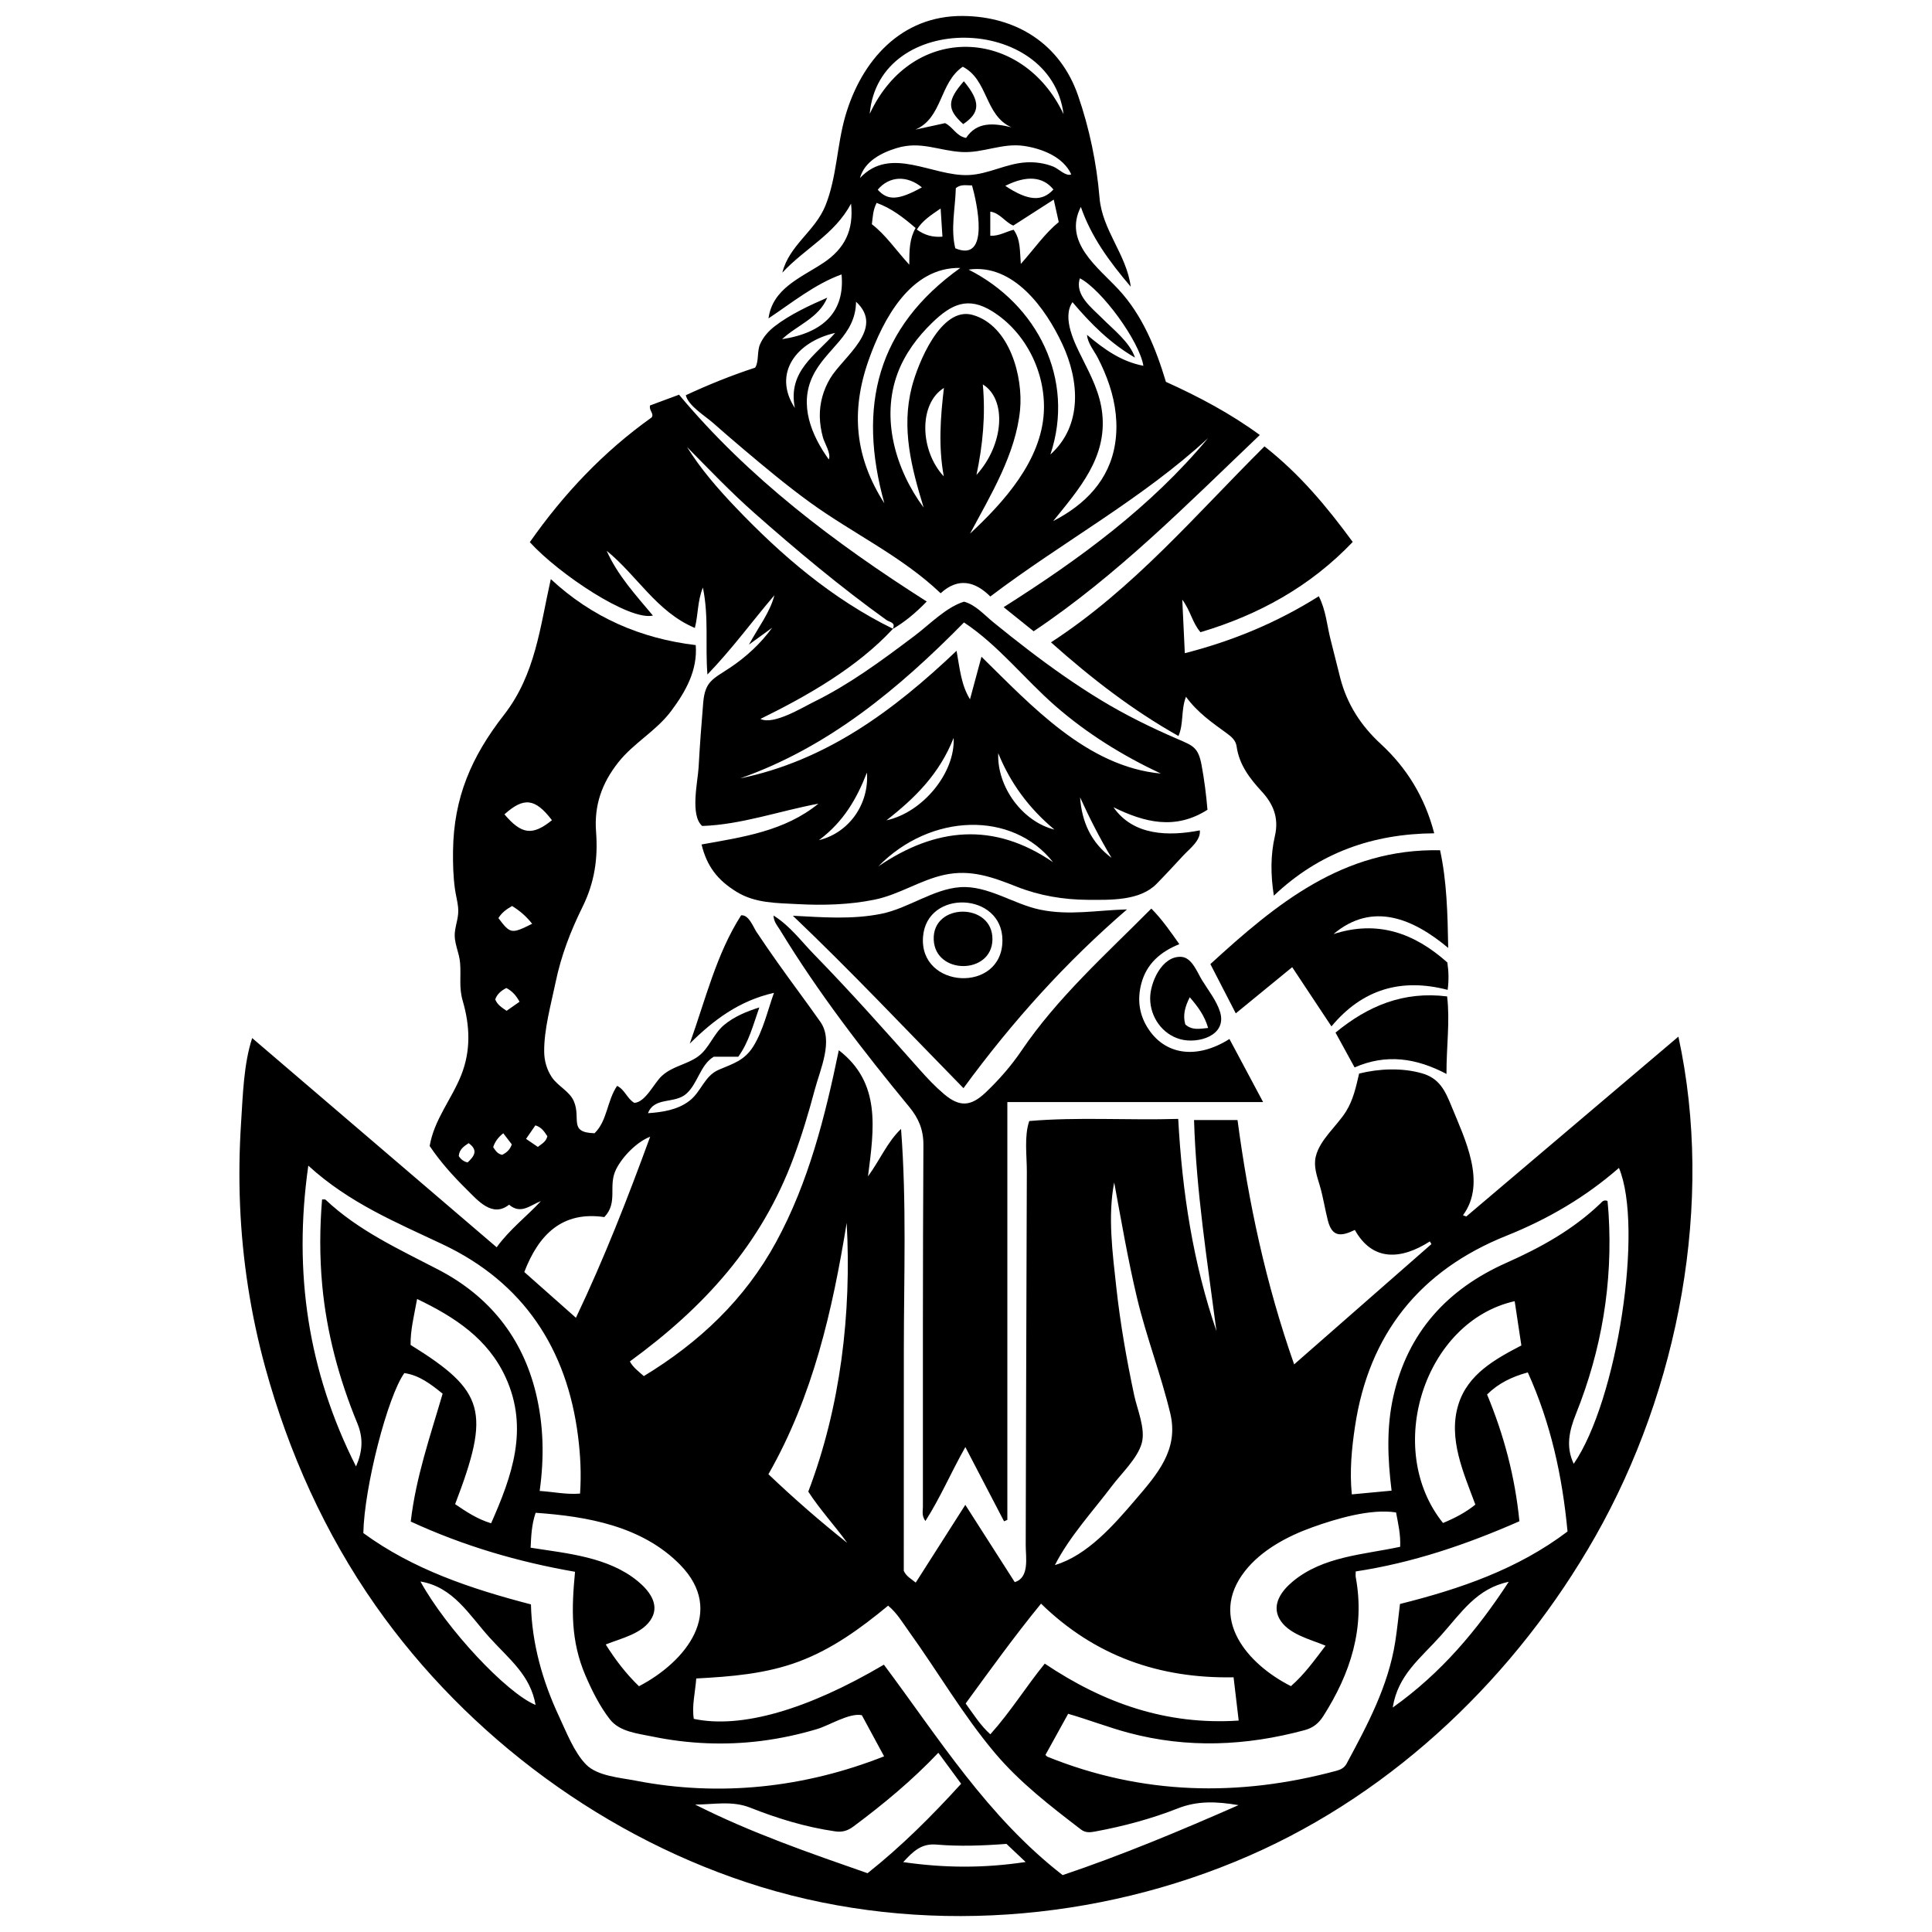 <?xml version="1.0" encoding="UTF-8"?>
<svg width="1200pt" height="1200pt" version="1.1" viewBox="0 0 1200 1200" xmlns="http://www.w3.org/2000/svg">
 <path d="m1042.5 643.86c-44.434 37.68-88.094 74.699-131.75 111.72-0.688-0.254-1.371-0.512-2.059-0.766 14.906-20.238 1.047-47.602-7.191-67.832-3.969-9.738-7.535-17.23-18.227-20.309-12.398-3.57-26.707-2.961-39.102 0.141-1.922 8.219-3.625 16.309-8.141 23.547-5.629 9.023-16.211 17.414-18.766 27.922-1.512 6.223 0.738 12.223 2.481 18.125 2.113 7.144 3.156 14.41 4.988 21.582 2.606 10.195 7.82 10.312 16.789 5.953 10.996 19.711 28.746 18.559 46.586 7.121 0.328 0.555 0.656 1.105 0.98 1.66-28.188 24.703-56.379 49.402-85.273 74.723-17.672-50.34-28.344-100.54-35.168-151.77h-27.004c1.348 44.504 8.266 87.734 13.926 131.12-14.547-42.418-21.285-86.254-23.758-131.83-31.527 0.93-62.395-1.27-92.527 1.328-3.234 9.578-1.469 21.469-1.5 31.41-0.047 13.266-0.09 26.527-0.133 39.793-0.082 25.055-0.164 50.109-0.238 75.164-0.078 25.793-0.152 51.582-0.219 77.375-0.035 13.266-0.066 26.527-0.098 39.793-0.016 7.359 2.492 20.074-6.824 22.848-10.203-15.949-20.258-31.668-30.695-47.98-10.621 16.652-20.551 32.219-30.797 48.277-3.039-2.488-5.695-3.719-7.426-7.25 0-45.758 0.012-91.512 0.035-137.27 0.023-45.613 1.781-91.758-1.738-137.27-8.551 8.223-12.66 18.582-20.52 29.484 3.828-30.074 8.098-58.102-18.129-78.352-8.512 41.168-18.734 82.035-38.992 119.22-19.402 35.617-47.652 62.238-82.113 83.188-3.422-3.055-6.648-5.344-8.68-9.109 46.133-33.66 81.648-72.473 101.73-126.7 5.098-13.762 9.332-27.828 13.102-42.004 3.453-12.98 11.766-30.441 3.488-42.234-8.746-12.461-17.945-24.602-26.727-37.039-4.391-6.219-8.727-12.477-12.941-18.82-2.098-3.156-4.766-10.797-9.547-10.297-15.355 23.98-22.078 52.219-31.902 79.695 14.695-14.594 30.633-26.637 52.309-31.543-3.906 10.852-6.742 23.594-12.938 33.414-5.445 8.625-12.457 10.566-21.254 14.316-9.125 3.887-10.863 13.621-18.371 19.375-7.305 5.602-16.734 7.047-25.684 7.641 4.008-10.383 16.531-5.551 23.859-12.113 7.156-6.406 8.566-17.867 16.961-22.949h15.246c6.594-9.113 9.23-19.699 13.082-30.617-7.812 2.445-15.637 5.648-21.977 10.957-6.602 5.527-9.203 14.539-16.082 19.5-7.109 5.125-15.699 5.867-22.52 12.094-4.777 4.359-10.051 16.266-17.031 16.73-4.527-2.602-5.898-8.23-10.73-10.578-6.398 9.504-6.004 21.637-14.004 29.43-16.43-0.449-8.199-9.109-12.879-19.926-2.691-6.223-9.926-9.281-13.684-14.926-3.094-4.652-4.641-10.043-4.719-15.617-0.191-13.871 4.266-29.691 7.074-43.223 3.484-16.777 9.266-31.719 16.805-47.027 7.402-15.027 9.609-29.941 8.344-46.496-1.254-16.441 3.566-30.172 13.781-43.109 9.668-12.246 23.5-19.383 32.898-31.98 9.023-12.094 16.426-25.273 15.23-40.887-34.215-4.094-64.383-17.148-90.02-40.988-6.746 29.984-9.5 59.184-29.137 84.391-20.102 25.801-31.188 51.238-31.594 84.453-0.098 7.875 0.109 15.871 1.195 23.684 0.523 3.781 1.582 7.5 1.953 11.305 0.574 5.875-1.332 9.762-1.98 15.258-0.809 6.871 2.676 12.445 3.223 19.359 0.668 8.422-0.805 15.145 1.602 23.391 4.539 15.551 5.172 30.969-0.914 46.25-6.023 15.121-16.781 27.527-19.59 44.012 6.555 9.762 14.434 18.543 22.781 26.789 7.144 7.059 16.102 17.918 26.543 9.672 7.359 6.297 13.176 0.254 19.781-2.231-8.996 9.664-19.473 17.578-27.492 28.684-50.941-43.594-101.17-86.574-151.86-129.95-5.301 16.258-5.773 35.379-6.879 52.387-1.109 17.066-1.363 34.199-0.656 51.289 1.41 34.105 6.637 67.957 15.66 100.88 14.445 52.707 37.113 103.18 68.547 147.97 57.363 81.746 143.84 145.46 239.41 174.73 98.66 30.207 208.88 21.816 303.2-19.41 91.07-39.801 166.29-112.47 215.11-198.53 51.637-91.055 73.934-207.05 51.461-310.21zm-269.31 332.06c10.25-13.117 26.395-21.711 41.797-27.25 14.746-5.305 36.363-11.781 52.129-9.262 1.25 6.758 2.914 13.582 2.551 21.332-22.945 4.945-48 5.879-66.871 21.68-6.68 5.594-12.926 13.965-8.262 22.77 5.203 9.816 19.391 13.043 28.801 16.973-6.891 9.035-13 17.691-21.512 25.133-27.148-13.703-51.48-42.141-28.633-71.375zm-82.473-53.047c5.809-7.703 15.887-17.125 18.461-26.559 2.449-8.973-2.867-20.984-4.731-29.773-4.715-22.199-8.645-44.582-11.109-67.152-2.281-20.902-5.379-44.121-1.289-64.961 4.43 23.961 8.52 47.953 14.168 71.672 5.769 24.227 14.852 47.598 20.648 71.723 5.438 22.637-8.047 37.82-21.871 53.961-13.117 15.32-29.68 34.379-49.773 40.309 9.234-17.977 23.398-33.168 35.496-49.219zm-44.109 73.184c33.449 32.59 73.477 46.594 119.59 45.746 1.043 8.82 1.988 16.84 3.176 26.879-45 2.949-83.914-10.848-120.45-35.371-11.48 14.074-21.078 29.707-33.805 43.902-6.144-5.531-10.297-12.18-15.332-19.148 15.086-20.656 30.004-41.422 46.82-62.008zm-120.71-236.52c3.062 56.102-3.773 114.27-23.859 166.94 7.281 11.223 16.398 21.031 24.215 31.852-16.844-13.375-32.98-27.449-48.969-42.66 27.668-48.465 39.773-101.76 48.613-156.13zm-103.48 212.35c28.59 29.137 3.559 60.301-25.535 75.465-8.066-7.769-14.695-16.477-20.652-25.938 9.445-3.82 23.406-6.719 28.672-16.551 4.789-8.941-2.156-17.332-8.883-22.852-18.32-15.031-43.949-17.152-66.445-20.703 0.363-7.414 0.582-14.184 3.109-21.68 32.113 2.215 66.203 8.273 89.734 32.258zm-79.586-462.44c-12.152 9.797-18.875 8.871-29.52-3.648 12.09-10.801 19.055-10.031 29.52 3.648zm-52.395 212.57c-2.367-0.551-4.195-1.875-5.484-3.973 0.312-4.144 3.121-5.996 6.133-8.008 6.074 4.387 3.578 8.051-0.648 11.98zm21.523-4.727c-3.109-0.582-4.195-2.731-5.641-4.75 1.059-3.254 2.914-5.969 6.266-8.648 2.172 2.824 3.867 5.027 5.305 6.894-1.297 3.828-3.684 5.266-5.93 6.504zm2.695-89.453c-3.234-2.207-5.844-3.902-7.055-7.109 1.211-3.402 3.758-5.426 6.898-7.055 3.664 1.871 6.129 4.734 8.203 8.523-2.641 1.852-5.172 3.625-8.047 5.641zm-5.078-57.578c1.898-3.195 4.742-5.394 8.5-7.523 4.461 2.758 8.582 6.121 12.453 11.031-12.855 6.441-13.539 6.312-20.953-3.508zm24.492 142.12c-2.297-1.566-4.559-3.113-7.324-5.004 2.266-3.281 4.019-5.824 5.793-8.395 3.965 1.188 5.621 4.07 7.43 6.727-0.699 3.398-3.394 4.652-5.898 6.672zm41.285 43.578c8.828-9.277 2.098-19.254 7.312-29.676 3.949-7.891 12.84-17.051 21.164-20.246-13.965 38.203-28.441 75.371-46.109 112.46-11.152-9.883-21.445-19.004-32.07-28.422 9.066-23.59 23.793-37.906 49.703-34.121zm-154.23 154.87c-29.703-58.887-39.082-120.28-29.629-186.83 25.457 23.301 54.84 35.332 83.641 48.973 49.934 23.652 77.098 64.754 83.93 119.39 1.445 11.566 2.059 23.195 1.211 35.332-8.531 0.707-16.473-1.078-25.078-1.645 2.887-20.684 2.469-40.754-2.281-60.5-8.395-34.871-29.168-60.57-60.656-76.949-24.508-12.75-49.66-24.188-70.062-43.453-0.277-0.262-0.961-0.086-2.156-0.152-1.469 17.691-1.555 35.355 0.07 53.02 2.746 29.828 10.473 58.465 21.848 86.059 3.762 9.129 3.273 17.406-0.836 26.762zm33.914-75.465c-0.18-9.148 2.144-18.109 4.035-28.535 23.531 11.277 44.062 24.75 55.039 48.781 14.449 31.637 4.016 60.988-9.074 90.531-8.676-2.625-15.555-7.269-22.352-11.879 22.098-57.707 18.578-70.23-27.648-98.898zm6.113 146.94c20.359 3.363 30.086 20.559 42.867 34.73 12.238 13.566 25.375 23.262 28.648 41.949-18.035-7.41-55.266-47.184-71.516-76.68zm102.91 113.71c-7.449-7.539-12.371-20.395-16.812-29.871-10.25-21.875-16.914-45.359-17.465-69.617-37.496-9.762-73.273-21.758-104.11-44.309 0.574-28.547 15.059-84.902 25.473-99.363 9.207 1.309 16.277 6.738 23.781 12.785-7.742 26.555-16.578 51.723-19.801 79.434 32.793 15.105 66.535 25.031 102.04 31.195-2.188 22.887-2.785 42.816 6.457 64.391 3.992 9.316 8.98 19.312 15.242 27.312 6.023 7.695 17.266 8.746 26.406 10.637 22.273 4.606 45.23 5.57 67.797 2.684 11.691-1.496 23.242-3.988 34.531-7.367 7.523-2.25 20.031-10.184 27.707-8.586 4.277 7.906 8.883 16.422 13.828 25.555-49.391 19.52-102.1 25.281-154.39 15.094-9.434-1.836-23.598-2.793-30.691-9.973zm67.711 24.844c11.457-0.023 22.895-2.559 34.176 1.91 17.035 6.75 34.477 12.082 52.715 14.715 4.695 0.68 7.926-0.406 11.594-3.141 18.539-13.812 36.289-28.512 52.566-45.668 4.894 6.656 9.395 12.777 14.156 19.254-18.398 20.211-36.973 38.77-58.125 55.559-36.168-12.617-72.5-25.148-107.08-42.629zm129.23 35.734c6.211-6.711 11.23-11.684 20.617-10.887 14.266 1.211 28.656 0.691 43.52-0.426 3.445 3.258 7.059 6.672 11.891 11.242-25.895 3.914-50.32 3.777-76.027 0.07zm99.031 8.082c-46.699-36.23-76.809-84.906-111.03-130.71-47.699 28.133-88.867 39.883-118.07 33.656-1.285-8.051 0.84-16.066 1.527-25.082 21.602-1.16 43.195-2.816 63.797-10.547 20.711-7.773 38.227-20.512 55.379-34.684 5.535 4.59 8.977 10.559 12.926 16.043 17.98 24.984 33.441 51.762 53.332 75.387 15.52 18.434 34.496 33.008 53.48 47.574 2.902 2.227 5.801 1.852 9.031 1.25 17.512-3.258 34.707-7.848 51.23-14.359 12.168-4.793 24.09-4.301 37.617-1.992-36.84 16.223-72.867 31.211-109.23 43.465zm205.01-104.08c3.246-20.348 17.094-30.355 30.094-44.926 12.656-14.188 22.133-29.07 41.969-33.168-19.719 30.215-42.012 56.719-72.062 78.094zm4.516-64.336c-0.973 7.828-1.73 15.688-2.953 23.473-4.32 27.52-17.242 51.637-30.219 75.723-1.406 2.609-3.703 3.719-6.305 4.418-60.793 16.363-120.73 15.02-179.57-8.758-0.227-0.09-0.383-0.348-1.164-1.09 4.551-8.242 9.199-16.668 14.102-25.551 12.926 3.746 24.98 8.449 37.473 11.789 36.695 9.809 73.043 8.164 109.39-1.625 5.269-1.418 8.754-4.246 11.633-8.766 16.824-26.418 26.012-54.543 20.137-86.234-0.18-0.973-0.023-2.008-0.023-3.582 35.191-5.348 68.449-16.566 101.68-31.172-2.734-27.52-9.52-53.285-20.086-78.73 6.945-6.898 15.289-10.992 25.293-13.723 14.215 31.406 21.441 64.289 24.672 98.82-30.996 23.438-66.66 35.648-104.07 45.008zm46.812-61.711c-6.324 5.098-13.09 8.52-20.094 11.414-37.035-46.094-11.508-125.25 44.523-137.77 1.371 9.086 2.734 18.141 4.144 27.508-16.332 8.504-33.199 17.797-39.074 36.551-6.652 21.223 3.262 42.719 10.5 62.297zm61.102-25.344c-5.106-10.676-2.723-20.738 1.398-31.023 15.941-39.789 22.891-81.105 20.27-123.96-0.172-2.836-0.469-5.668-0.688-8.285-2.477-0.973-3.481 0.672-4.516 1.664-16.945 16.211-37.027 27.316-58.289 36.77-36.672 16.305-61.285 43.137-70.223 82.988-4.293 19.145-3.578 38.488-1.09 58.523-8.637 0.809-16.27 1.523-24.699 2.312-1.43-14.41-0.09-28.359 1.965-42.094 8.598-57.457 40.312-97.035 94.105-118.56 25.641-10.262 49.027-23.914 69.852-42.125 15.449 36.941-1.031 144.46-28.086 183.79z"/>
 <path d="m405.54 382.34c-10.676-12.777-21.926-24.938-28.711-40.215 18.797 15.203 30.973 37.898 54.766 47.902 2.156-8.684 1.555-16.535 4.988-25.086 3.789 18.43 1.359 35.809 2.812 54.012 15.574-16.168 27.934-33.246 41.609-49.246-2.781 10.68-9.547 19.207-15.824 30.668 6.07-4.406 10.246-7.441 14.422-10.473-7.129 9.801-16.109 18.117-26.18 24.828-10.578 7.051-15.512 8.316-16.645 21.727-1.125 13.316-2.121 26.645-2.848 39.992-0.488 8.93-5.457 29.957 2.227 36.574 24.219-0.793 47.785-9.277 72.188-13.855-21.043 17.117-46.934 20.738-72.586 25.352 3.277 13.488 9.816 22.074 21.777 29.426 11.641 7.156 24.855 6.902 38.066 7.621 15.742 0.855 32.078 0.395 47.555-2.766 15.32-3.125 28.242-12.102 43.328-15.406 16.457-3.606 30.035 1.41 45.113 7.375 14.027 5.551 29.008 8.051 44.062 8.129 14.109 0.074 32.301 0.676 42.664-9.875 5.707-5.812 11.23-11.824 16.773-17.793 3.742-4.031 10.812-9.195 10.141-15.461-19.242 3.719-41.258 3.445-53.645-14.383 19.238 9.445 38.344 14.359 58.391 1.57-0.781-9.281-1.957-18.531-3.652-27.691-2.043-11.066-5.254-12.074-14.965-16.262-16.457-7.102-32.395-14.934-47.727-24.25-15.504-9.422-30.336-19.902-44.742-30.914-7.488-5.723-14.883-11.578-22.176-17.547-5.481-4.488-10.914-10.715-17.953-12.578-11.102 3.398-21.398 14.176-30.484 21.02-10.473 7.887-20.969 15.758-31.859 23.062-9.918 6.652-20.156 12.859-30.879 18.129-7.207 3.539-25.23 14.652-33.223 10.605 29.129-14.301 59.973-31.871 82.234-55.895 7.301-4.277 13.812-9.57 21.051-17.027-57.234-36.395-110.67-76.742-153.86-128.46-7.277 2.703-12.867 4.777-17.977 6.672-0.844 3.234 2.629 4.914 1 7.441-29.996 21.328-54.746 47.609-75.699 77.488 18.055 19.816 61.789 48.988 76.469 45.594zm103.12 139.5c15.453-11.547 23.598-26.008 29.805-41.988 1.449 19.309-10.855 37.32-29.805 41.988zm36.895 16.277c32.441-33.215 83.383-34.625 108.51-2.582-36.895-25.293-72.984-21.586-108.51 2.582zm5.047-28.609c17.898-13.969 32.945-28.918 41.723-51.191 1.078 21.805-19.332 46.348-41.723 51.191zm69.414-41.676c7.516 18.457 18.879 34.047 34.898 47.43-19.797-4.918-35.727-26.48-34.898-47.43zm50.836 27.402c5.848 12.867 12.254 25.473 19.566 37.613-12.5-9.285-18.5-22.098-19.566-37.613zm-72.098-108.62c21.332 14.129 37.703 35.266 56.914 52.008 19.617 17.098 41.824 30.824 65.355 41.852-45.922-4.269-80.629-42.418-111.41-72.551-2.402 8.895-4.766 17.656-7.133 26.418-5.445-8.883-6.262-18.52-8.34-30.125-39.32 37.391-81.145 68.258-134.42 79.246 55.117-19.465 98.637-55.832 139.03-96.848zm-130.31-68.078c26.488 23.391 53.555 46.035 82.277 66.66 1.66 1.195 5.816 1.332 3.848 5.309-37.699-18.516-69.012-45.316-97.734-75.445-11.082-11.625-21.598-23.734-30.148-37.449 13.707 13.898 27.129 28.004 41.758 40.926z"/>
 <path d="m442.77 262.58c6.199 5.469 12.457 10.875 18.773 16.211 13.492 11.398 27.141 22.797 41.441 33.176 26.719 19.395 57.188 33.547 81.262 56.516 10.988-10.102 21.512-7.309 30.852 2.016 44.844-33.984 94.195-60.465 135.27-98.379-35.52 42.668-79.633 75.031-127 105 7.441 5.977 13.18 10.586 18.645 14.973 52.125-34.883 95.469-79.047 140.48-121.91-18.227-13.355-38.059-23.871-58.316-33-6.246-20.762-14.496-41.305-29.449-57.414-12.75-13.738-34.539-29.434-23.395-51.258 6.414 18.445 17.391 33.602 30.984 49.574-2.574-20.027-17.688-34.953-19.383-55.281-1.797-21.543-6.277-43.086-13.359-63.539-11.043-31.895-38.168-49.094-71.625-49.348-38.094-0.289-62.895 27.582-72.914 62.207-5.258 18.164-5.25 37.871-12.309 55.48-6.473 16.152-22.516 24.574-26.801 41.738 14.344-15.41 32.328-23.562 42.676-42.859 1.746 16.383-3.816 27.957-17.328 36.883-13.867 9.164-31.422 15.766-33.949 34.398 14.395-9.594 28.949-21.406 45.379-27.312 2.137 22.574-10.633 36.199-36.941 40.215 9.395-8.805 22.781-13.043 28.062-25.77-10.75 4.652-23.395 10.551-32.676 17.777-3.887 3.027-7.18 6.719-9.125 11.281-1.867 4.375-0.609 10.762-2.973 14.395-14.684 4.797-29.051 10.598-43.07 17.125 1.383 6.43 12.121 12.992 16.785 17.105zm96.758-38.914c8.914-25.238 26.035-57.926 56.934-57.246-51.734 36.992-63.945 85.789-47.18 146.17-18.297-28.512-20.984-57.133-9.754-88.922zm5.644-105.84c7.117-8.504 18.137-9.086 27.438-1.449-14.566 8.031-21.195 8.383-27.438 1.449zm39.074 11.676c0.406 6.316 0.75 11.703 1.121 17.496-6.117 0.473-10.91-0.875-15.902-4.383 3.59-5.731 8.805-8.992 14.781-13.113zm-15.555 12.121c-3.801 6.734-3.914 13.609-3.918 22.789-8.543-9.367-14.656-18.547-23.242-25.141 0.621-4.582 0.586-8.52 2.949-13.262 9.031 3.258 16.391 8.859 24.211 15.613zm24.988-24.785c3.227-2.594 6.562-1.625 10.074-1.66 2.988 10.508 11.441 48.234-10.418 39.035-2.969-12.301 0.016-24.848 0.344-37.375zm-7.484 179.05c-14.883-15.973-15.754-45.074 0.09-54.926-2.18 18.43-3.481 36.27-0.09 54.926zm62.145-39.793c-1.609 30.125-24.891 55.871-45.844 75.359 12.73-23.793 28.402-49.41 31.078-76.816 1.996-20.449-6.356-52.586-29.543-59.059-19.656-5.488-34.008 30.453-37.68 44.758-6.621 25.789-0.23 50.191 7.344 74.926-17.379-23.445-26.75-55.398-16.094-83.637 4.508-11.945 12.246-22.316 21.363-31.152 11.875-11.504 22.184-16.566 37.367-7.113 20.922 13.027 33.312 38.27 32.008 62.734zm-37.898-17.328c15.02 9.227 13.168 37.426-3.941 56.223 3.914-18.445 5.707-37.066 3.941-56.223zm-8.848-71.312c27.793-3.957 47.934 24.082 58.32 46.434 10.418 22.414 12.672 50.309-7.5 68.426 15.633-46.777-8.184-93.387-50.82-114.86zm27.766-27.336c8.152-5.238 16.254-10.441 25.129-16.141 1.133 5.07 2.031 9.078 3.121 13.941-8.586 7.019-15.004 16.375-23.559 26.02-0.688-8.051-0.055-15.023-4.453-21.219-4.582 1.059-8.91 3.965-14.516 3.727v-15c5.945 0.82 9.129 6.477 14.277 8.672zm-4.969-24.684c13.352-6.699 23.395-5.789 29.906 2.262-7.016 7.695-15.805 7.141-29.906-2.262zm80.551 106.67c-3.133-9.535-13.52-17.492-20.359-24.402-6.359-6.422-17.262-14.477-13.836-24.848 13.617 7.09 36.926 39.016 39.434 54.344-13.672-2.598-24.312-10.18-35.012-19.211 0.371 5.191 4.391 9.828 6.695 14.281 2.852 5.496 5.328 11.258 7.262 17.137 3.832 11.633 5.387 23.969 3.492 36.129-3.539 22.676-18.691 37.945-38.465 48.113 16.055-19.891 33.375-39.281 30.484-66.688-1.324-12.547-6.793-23.145-12.348-34.234-4.547-9.078-12.945-25.203-6.148-35.051 11.328 13.422 23.535 25.59 38.801 34.43zm-44.352-151.19c-25.434-53.973-93.73-57.461-120.39-0.203 5.559-64.137 112.42-62.027 120.39 0.203zm-32.41 8.137c-11.031-2.621-21.41-3.594-28.145 6.625-6.266-1.207-7.938-6.727-13.031-9.195-5.668 1.234-12.031 2.625-18.395 4.012 16.973-7.387 14.758-29.031 29.367-39.047 15.883 8.109 13.539 30.188 30.203 37.605zm-71.098 12.883c14.852-4.465 25.738 1.629 40.191 2.481 13.324 0.785 25.25-5.809 38.934-3.746 11.016 1.66 24.219 6.777 29.16 17.629-3.195 1.512-7.894-3.523-11.188-4.832-5.324-2.109-11.062-2.93-16.77-2.617-12.426 0.676-23.328 7.367-35.836 7.883-22.59 0.93-48.32-18.527-67.43 1.844 2.812-10.375 13.379-15.766 22.938-18.641zm-25.383 95.477c18.246 16.793-7.973 34.09-16.035 47.574-4.332 7.25-6.609 15.355-6.469 23.812 0.074 4.391 0.805 8.707 1.953 12.938 0.93 3.426 5.258 10.184 3.613 13.621-10.785-14.98-18.562-33.859-9.969-51.723 8.27-17.191 26.695-25.164 26.906-46.223zm-12.969 19.379c-12.16 13.973-29.562 23.66-25.039 46.605-14.145-21.691 1.281-41.262 25.039-46.605z"/>
 <path d="m652.79 398.98c25.191 22.461 50.617 42.082 79.176 58.176 3.359-7.797 1.457-16.059 4.672-24.391 7.219 9.957 16.445 16.215 25.426 22.773 2.809 2.051 5.492 4.309 6.016 8.066 1.586 11.359 8.102 19.863 15.602 28 7.129 7.734 10.789 16.348 8.188 27.605-2.719 11.742-2.723 23.91-0.668 37.113 28.344-26.902 61.625-38.414 99.617-38.75-5.887-22.559-17.102-40.645-33.203-55.488-12.305-11.34-20.879-24.598-25.098-40.715-2.078-7.941-3.93-15.941-6.012-23.883-2.316-8.828-2.828-18.176-7.371-27.141-25.941 16.328-53.449 27.766-83.227 35.367-0.512-10.746-1-21.059-1.578-33.254 5.266 7.094 6.18 14.301 11.316 20.219 35.988-10.723 67.996-28.227 94.559-56.055-15.902-21.641-32.531-41.836-54.816-59.363-42.75 42.449-81.203 88.309-132.6 121.72z"/>
 <path d="m574.78 944.73c9.402-14.648 15.895-30.203 24.82-45.93 8.301 15.926 16.164 31.012 24.031 46.102 0.684-0.297 1.371-0.59 2.055-0.887v-259.49h158.86c-7.582-14.207-14.23-26.668-20.914-39.188-20.711 13.082-40.711 9.879-51.223-7.613-5.094-8.473-5.953-17.621-3.484-26.922 3.219-12.125 11.797-19.637 23.59-24.371-5.551-7.801-10.547-15.195-17.406-22.102-28.566 28.793-58.199 55.184-80.637 88.25-6.402 9.434-13.973 18.098-22.289 25.992-9.184 8.723-16.176 9.168-25.879 0.945-5.449-4.617-10.406-9.883-15.156-15.234-21.52-24.266-43.086-48.488-65.734-71.707-7.871-8.07-14.605-17.398-24.969-23.93 0.164 4.043 2.441 6.359 4.019 8.949 23.676 38.887 51.367 74.855 80.27 109.91 5.832 7.074 8.859 14.176 8.809 23.676-0.414 74.973-0.316 149.95-0.316 224.92 0.004 2.504-0.891 5.219 1.559 8.625z"/>
 <path d="m598.43 675.88c30.816-42.078 63.984-78.598 101.57-111.02-18.441 0.43-35.637 3.965-54.055 0.133-16.535-3.441-32.461-15.16-49.586-13.949-16.785 1.184-32.254 13.184-49.027 16.543-18.23 3.652-36.469 2.144-54.879 1.199 35.926 34.195 69.512 69.871 105.97 107.1zm-25.121-94.012c2.309-29.758 49.266-27.789 49.316 2.113 0.059 33.184-51.836 30.352-49.316-2.113z"/>
 <path d="m751.78 598.81c5.195 10.074 10.367 20.102 15.785 30.605 11.844-9.699 23.238-19.027 35.039-28.688 8.402 12.672 16.434 24.785 24.387 36.781 19.18-23.086 43.328-30.207 72.168-22.684 0.812-6.074 0.633-11.574-0.191-17.012-20.508-18.305-43.344-26.484-70.695-17.648 24.336-20.531 49.77-9.363 71.238 8.609-0.383-21.637-0.875-41.336-5.051-60.668-60.281-1.23-101.83 33.371-142.68 70.703z"/>
 <path d="m829.51 641.36c3.93 7.168 7.82 14.27 11.859 21.641 19.594-8.605 38.297-5.875 57.066 4.055-0.066-17.07 2.262-32.566 0.395-48.168-27.094-3.375-49.152 5.883-69.32 22.473z"/>
 <path d="m733.06 645.47c11.121 3.082 29.199-2.246 24.754-16.895-2.102-6.918-7.445-13.645-11.207-19.766-3.008-4.898-6.301-14.141-12.949-14.496-12.137-0.648-19.371 16.258-19.27 25.879 0.043 11.457 7.469 22.168 18.672 25.277zm5.926-26.059c5.012 5.844 9.191 11.355 11.398 19.074-5.535 0.57-10.023 1.516-14.172-2.184-1.637-5.676-0.23-11.023 2.773-16.891z"/>
 <path d="m598.25 77.07c10.773-7.106 10.781-14.156 0.406-26.617-10.422 11.945-10.59 17.43-0.406 26.617z"/>
 <path d="m616.42 583.59c0.391-23.23-37.559-23.074-36.461 0.188 1.035 21.809 36.098 21.625 36.461-0.188z"/>
</svg>
